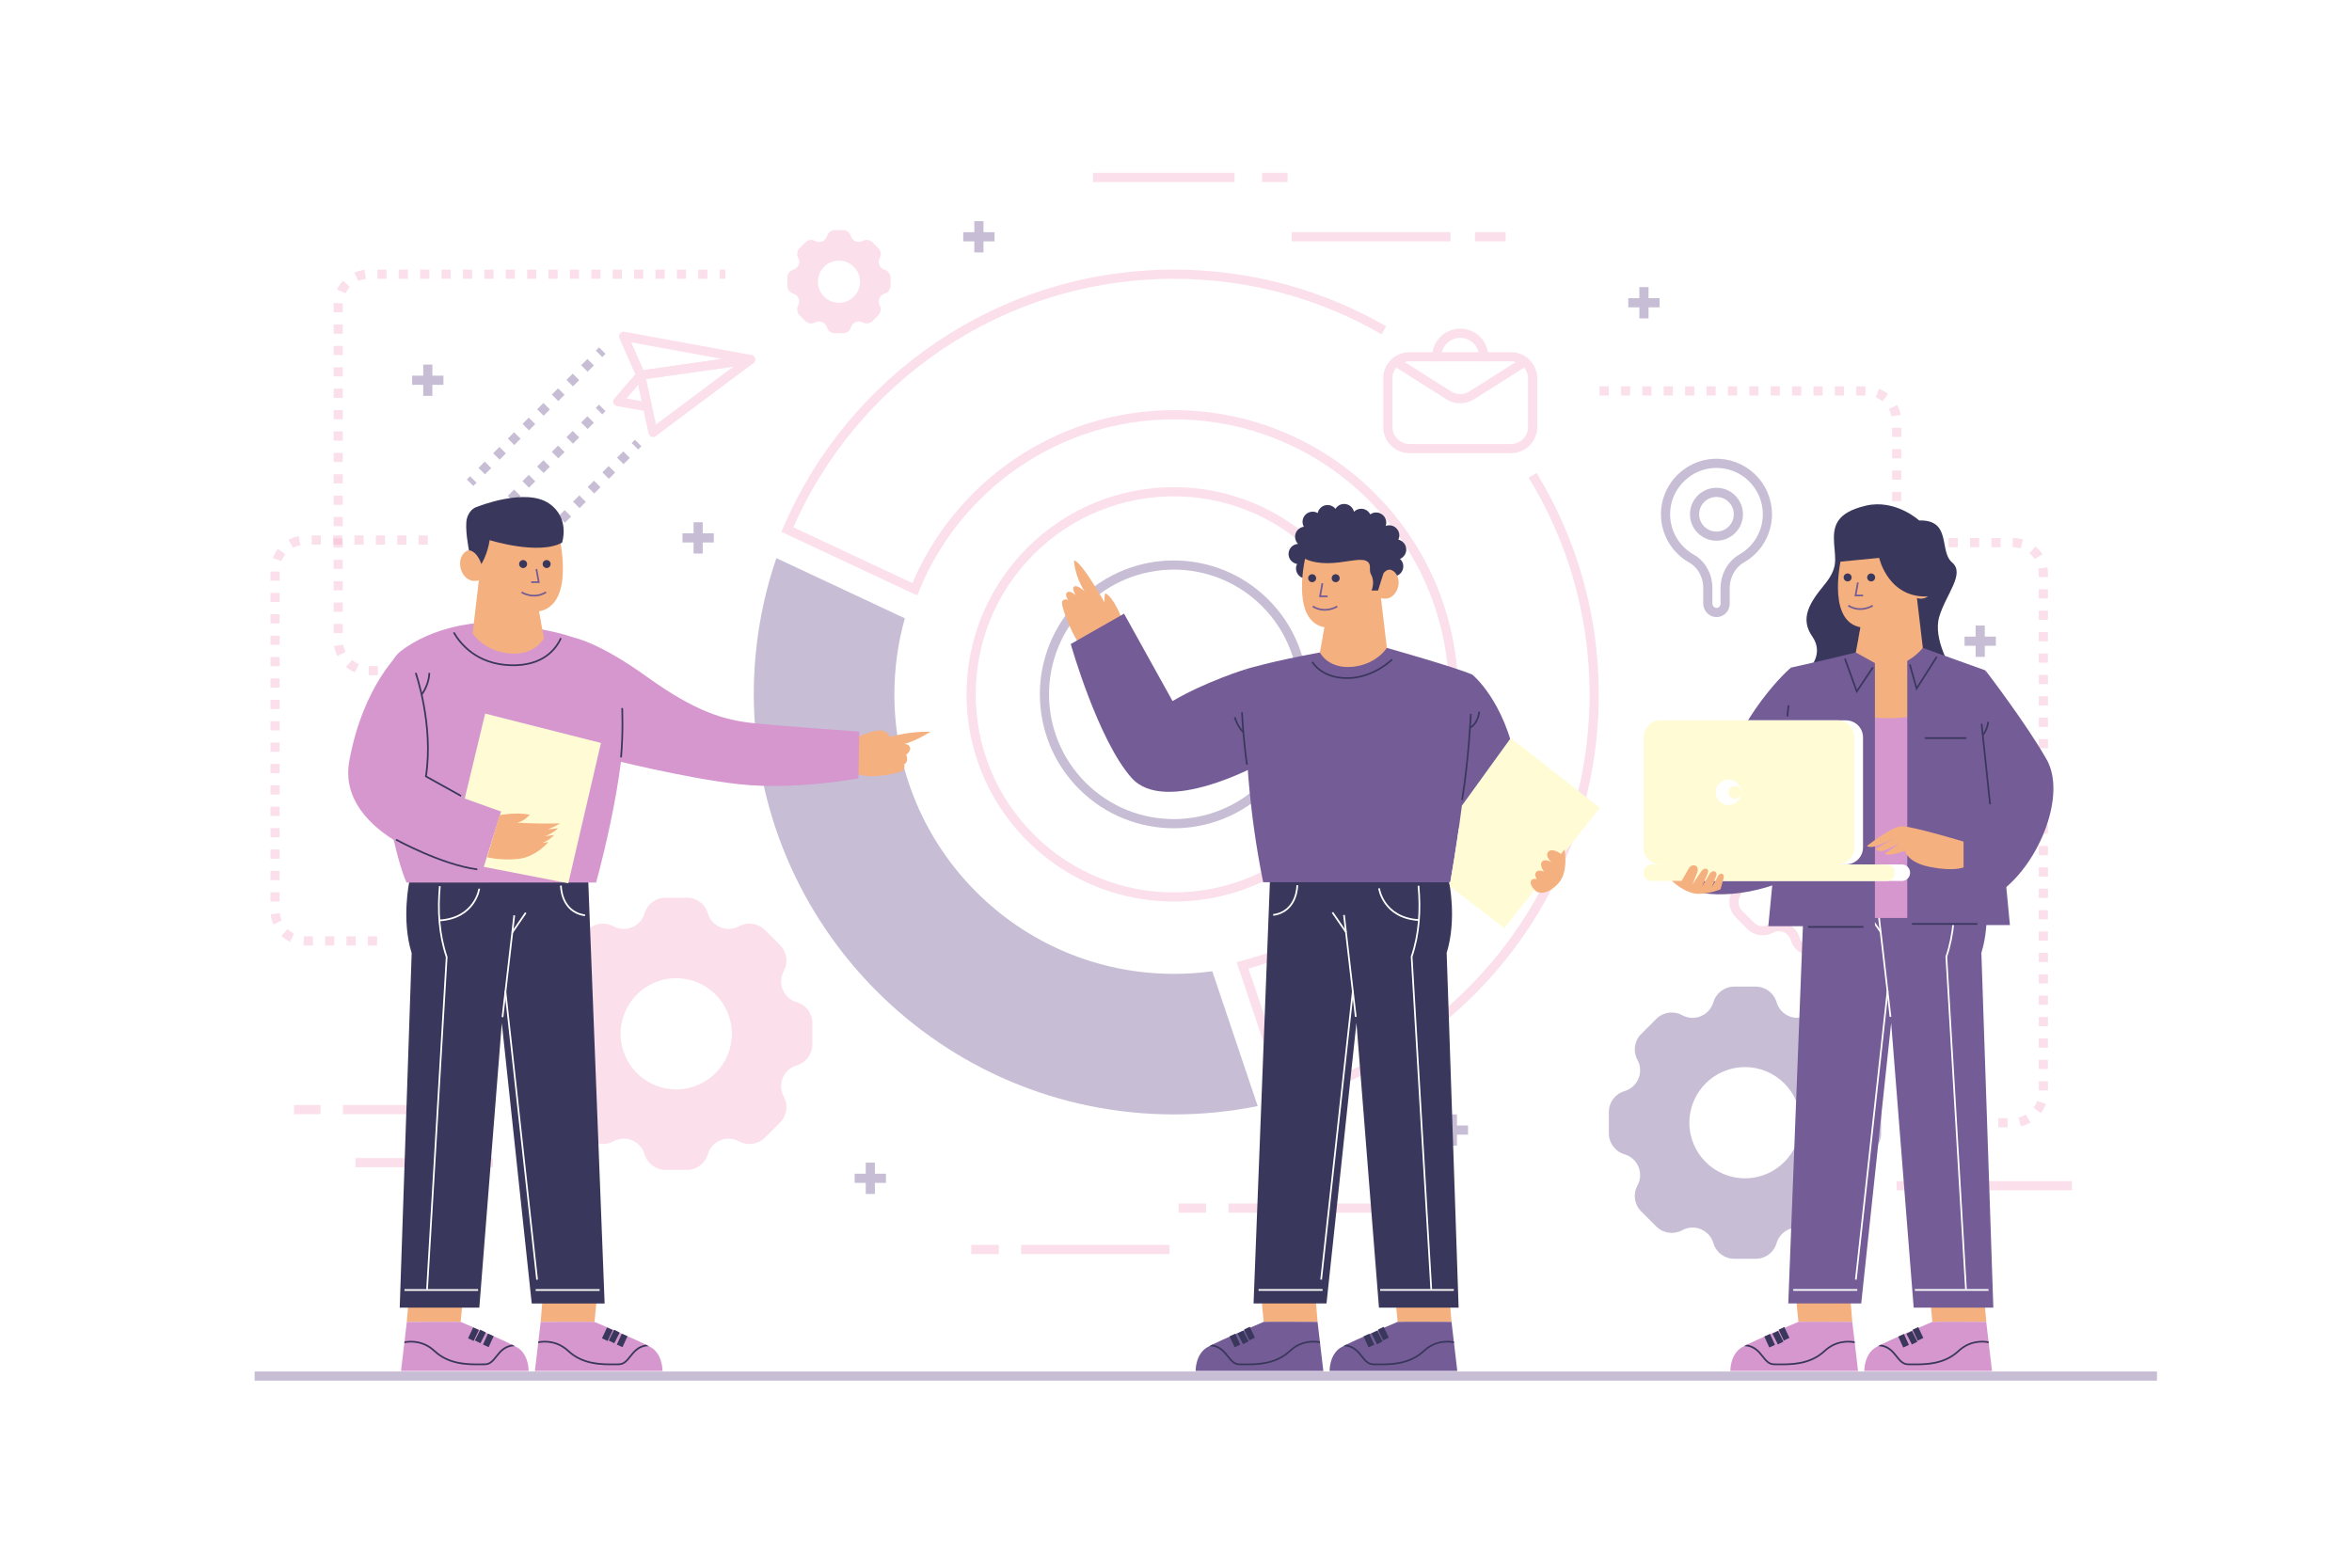 <?xml version="1.0" encoding="UTF-8"?> <!-- Generator: Adobe Illustrator 27.5.0, SVG Export Plug-In . SVG Version: 6.00 Build 0) --> <svg xmlns="http://www.w3.org/2000/svg" xmlns:xlink="http://www.w3.org/1999/xlink" x="0px" y="0px" viewBox="0 0 750 500" style="enable-background:new 0 0 750 500;" xml:space="preserve"> <g id="BACKGROUND"> <rect style="fill:#FFFFFF;" width="750" height="500"></rect> </g> <g id="OBJECTS"> <g> <g> <path style="opacity:0.4;fill:#F5B0CB;" d="M254.061,319.646L254.061,319.646c-4.249-1.239-6.259-6.092-4.131-9.972l0,0 c1.479-2.697,1.001-6.047-1.175-8.222l-2.426-2.426l-2.426-2.426c-2.175-2.175-5.525-2.654-8.222-1.175h0 c-3.88,2.128-8.733,0.118-9.972-4.131l0,0c-0.861-2.953-3.568-4.983-6.644-4.983h-3.43h-3.43c-3.076,0-5.783,2.03-6.644,4.983v0 c-1.239,4.248-6.092,6.259-9.972,4.131h0c-2.697-1.479-6.047-1.001-8.222,1.175l-2.426,2.426l-2.426,2.426 c-2.175,2.175-2.654,5.525-1.174,8.222v0c2.128,3.88,0.118,8.733-4.131,9.972h0c-2.953,0.861-4.983,3.568-4.983,6.645v3.43v3.43 c0,3.076,2.03,5.783,4.983,6.644l0,0c4.248,1.239,6.259,6.092,4.131,9.972c-1.479,2.697-1.001,6.047,1.174,8.222l2.426,2.426 l2.426,2.426c2.175,2.175,5.525,2.654,8.222,1.175l0,0c3.88-2.128,8.733-0.118,9.972,4.131v0 c0.861,2.953,3.568,4.983,6.644,4.983h3.43h3.43c3.076,0,5.783-2.03,6.644-4.983l0,0c1.239-4.248,6.092-6.259,9.972-4.131l0,0 c2.697,1.479,6.047,1,8.222-1.175l2.426-2.426l2.426-2.426c2.175-2.175,2.654-5.525,1.174-8.222 c-2.128-3.88-0.118-8.733,4.131-9.972l0,0c2.953-0.861,4.983-3.568,4.983-6.644v-3.43v-3.43 C259.044,323.214,257.014,320.507,254.061,319.646z M215.635,347.453c-9.794,0-17.733-7.939-17.733-17.733 c0-9.794,7.939-17.733,17.733-17.733c9.794,0,17.733,7.939,17.733,17.733C233.368,339.514,225.429,347.453,215.635,347.453z"></path> <g style="opacity:0.4;"> <path style="fill:none;stroke:#F5B0CB;stroke-width:2.923;stroke-linecap:round;stroke-linejoin:round;stroke-miterlimit:10;" d=" M606.957,253.906L606.957,253.906c1.151-2.099,0.779-4.706-0.914-6.399l-1.888-1.888l-1.888-1.888 c-1.693-1.693-4.3-2.065-6.399-0.914l0,0c-3.02,1.656-6.797,0.092-7.762-3.215v0c-0.67-2.298-2.777-3.879-5.172-3.879h-2.67 h-2.67c-2.394,0-4.501,1.58-5.172,3.879v0c-0.964,3.307-4.742,4.871-7.762,3.215l0,0c-2.099-1.151-4.706-0.779-6.399,0.914 l-1.888,1.888l-1.888,1.888c-1.693,1.693-2.065,4.3-0.914,6.399h0c1.656,3.02,0.092,6.797-3.215,7.762l0,0 c-2.298,0.67-3.879,2.777-3.879,5.171v2.67v2.67c0,2.394,1.58,4.501,3.879,5.172h0c3.307,0.964,4.871,4.742,3.215,7.762h0 c-1.151,2.099-0.779,4.706,0.914,6.399l1.888,1.888l1.888,1.888c1.693,1.693,4.3,2.065,6.399,0.914h0 c3.02-1.656,6.797-0.092,7.762,3.215v0c0.67,2.298,2.777,3.879,5.172,3.879h2.67h2.67c2.394,0,4.501-1.58,5.172-3.879v0 c0.964-3.307,4.742-4.871,7.762-3.215h0c2.099,1.151,4.706,0.779,6.399-0.914l1.888-1.888l1.888-1.888 c1.693-1.693,2.065-4.3,0.914-6.399l0,0c-1.656-3.02-0.092-6.797,3.215-7.762h0c2.298-0.67,3.879-2.777,3.879-5.172v-2.67v-2.67 c0-2.394-1.58-4.501-3.879-5.171l0,0C606.866,260.704,605.301,256.927,606.957,253.906z"></path> <circle style="fill:none;stroke:#F5B0CB;stroke-width:2.923;stroke-linecap:round;stroke-linejoin:round;stroke-miterlimit:10;" cx="580.265" cy="269.51" r="13.802"></circle> </g> <path style="opacity:0.4;fill:#745C97;" d="M594.864,348.001L594.864,348.001c-4.248-1.239-6.259-6.092-4.131-9.972v0 c1.479-2.697,1.001-6.047-1.175-8.222l-2.426-2.426l-2.426-2.426c-2.175-2.175-5.525-2.654-8.222-1.175h0 c-3.88,2.128-8.733,0.118-9.972-4.131v0c-0.861-2.953-3.568-4.983-6.644-4.983h-3.43h-3.43c-3.076,0-5.783,2.03-6.644,4.983v0 c-1.239,4.248-6.092,6.259-9.972,4.131h0c-2.697-1.479-6.047-1.001-8.222,1.175l-2.426,2.426l-2.426,2.426 c-2.175,2.175-2.654,5.525-1.175,8.222v0c2.128,3.88,0.118,8.733-4.131,9.972h0c-2.953,0.861-4.983,3.568-4.983,6.645v3.43v3.43 c0,3.076,2.03,5.783,4.983,6.645h0c4.248,1.239,6.259,6.092,4.131,9.972c-1.479,2.697-1.001,6.047,1.175,8.222l2.426,2.426 l2.426,2.426c2.175,2.175,5.525,2.654,8.222,1.175h0c3.88-2.128,8.733-0.118,9.972,4.131v0c0.861,2.953,3.568,4.983,6.644,4.983 h3.43h3.43c3.076,0,5.783-2.03,6.644-4.983v0c1.239-4.248,6.092-6.259,9.972-4.131h0c2.697,1.479,6.047,1.001,8.222-1.175 l2.426-2.426l2.426-2.426c2.175-2.175,2.654-5.525,1.175-8.222c-2.128-3.88-0.118-8.733,4.131-9.972h0 c2.953-0.861,4.983-3.568,4.983-6.645v-3.43v-3.43C599.847,351.569,597.817,348.862,594.864,348.001z M556.438,375.809 c-9.794,0-17.733-7.939-17.733-17.733c0-9.794,7.939-17.733,17.733-17.733c9.794,0,17.733,7.939,17.733,17.733 C574.171,367.87,566.231,375.809,556.438,375.809z"></path> <path style="opacity:0.4;fill:#745C97;" d="M386.568,309.77c-3.992,0.547-8.067,0.836-12.21,0.836 c-49.243,0-89.162-39.919-89.162-89.162c0-8.402,1.164-16.532,3.336-24.239l-40.961-19.189c-4.664,13.62-7.2,28.227-7.2,43.428 c0,73.999,59.988,133.987,133.987,133.987c9.141,0,18.067-0.919,26.693-2.663L386.568,309.77z"></path> <path style="opacity:0.4;fill:none;stroke:#F5B0CB;stroke-width:2.923;stroke-miterlimit:10;" d="M441.281,105.342 c-19.692-11.375-42.547-17.884-66.923-17.884c-55.346,0-102.851,33.56-123.285,81.438l40.641,19.039 c13.246-32.635,45.254-55.653,82.644-55.653c49.243,0,89.162,39.919,89.162,89.162c0,41.699-28.627,76.709-67.3,86.458 l14.341,42.575c56.41-15.795,97.783-67.58,97.783-129.033c0-25.593-7.176-49.51-19.625-69.849"></path> <line style="fill:none;stroke:#FFFFFF;stroke-width:3.898;stroke-miterlimit:10;" x1="191.568" y1="392.825" x2="209.88" y2="392.825"></line> <path style="fill:none;stroke:#FFFFFF;stroke-width:2.923;stroke-miterlimit:10;" d="M198.796,276.988 c0,0-0.081,7.552,6.902,8.526"></path> <ellipse transform="matrix(0.707 -0.707 0.707 0.707 -46.938 329.571)" style="opacity:0.4;fill:none;stroke:#F5B0CB;stroke-width:2.923;stroke-miterlimit:10;" cx="374.359" cy="221.444" rx="64.638" ry="64.638"></ellipse> <ellipse transform="matrix(0.707 -0.707 0.707 0.707 -46.938 329.571)" style="opacity:0.4;fill:none;stroke:#745C97;stroke-width:2.923;stroke-miterlimit:10;" cx="374.359" cy="221.444" rx="41.252" ry="41.252"></ellipse> <g style="opacity:0.4;"> <polygon style="fill:none;stroke:#F5B0CB;stroke-width:2.923;stroke-linecap:round;stroke-linejoin:round;stroke-miterlimit:10;" points=" 204.299,119.651 239.321,114.668 208.233,137.927 "></polygon> <polygon style="fill:none;stroke:#F5B0CB;stroke-width:2.923;stroke-linecap:round;stroke-linejoin:round;stroke-miterlimit:10;" points=" 239.321,114.668 198.843,107.245 204.299,119.651 "></polygon> <polyline style="fill:none;stroke:#F5B0CB;stroke-width:2.923;stroke-linecap:round;stroke-linejoin:round;stroke-miterlimit:10;" points=" 204.298,119.654 196.997,128.071 206.153,129.708 "></polyline> </g> <g style="opacity:0.4;"> <g> <line style="fill:none;stroke:#745C97;stroke-width:2.923;stroke-miterlimit:10;" x1="192.05" y1="111.819" x2="191.017" y2="112.852"></line> <line style="fill:none;stroke:#745C97;stroke-width:2.923;stroke-miterlimit:10;stroke-dasharray:2.834,3.779;" x1="188.345" y1="115.524" x2="152.275" y2="151.594"></line> <line style="fill:none;stroke:#745C97;stroke-width:2.923;stroke-miterlimit:10;" x1="150.939" y1="152.93" x2="149.905" y2="153.964"></line> </g> </g> <g style="opacity:0.4;"> <g> <line style="fill:none;stroke:#745C97;stroke-width:2.923;stroke-miterlimit:10;" x1="203.5" y1="141.296" x2="202.466" y2="142.329"></line> <line style="fill:none;stroke:#745C97;stroke-width:2.923;stroke-miterlimit:10;stroke-dasharray:2.834,3.779;" x1="199.795" y1="145.001" x2="163.725" y2="181.071"></line> <line style="fill:none;stroke:#745C97;stroke-width:2.923;stroke-miterlimit:10;" x1="162.389" y1="182.407" x2="161.355" y2="183.441"></line> </g> </g> <g style="opacity:0.4;"> <g> <line style="fill:none;stroke:#745C97;stroke-width:2.923;stroke-miterlimit:10;" x1="192.05" y1="130.09" x2="191.017" y2="131.123"></line> <line style="fill:none;stroke:#745C97;stroke-width:2.923;stroke-miterlimit:10;stroke-dasharray:2.834,3.779;" x1="188.345" y1="133.795" x2="152.275" y2="169.865"></line> <line style="fill:none;stroke:#745C97;stroke-width:2.923;stroke-miterlimit:10;" x1="150.939" y1="171.201" x2="149.905" y2="172.235"></line> </g> </g> <g> <circle style="opacity:0.4;fill:none;stroke:#745C97;stroke-width:2.923;stroke-miterlimit:10;" cx="547.343" cy="164.016" r="6.984"></circle> <path style="opacity:0.4;fill:none;stroke:#745C97;stroke-width:2.923;stroke-miterlimit:10;" d="M563.584,164.016 c0-9.268-7.763-16.723-17.142-16.217c-7.939,0.429-14.536,6.753-15.268,14.67c-0.619,6.697,2.833,12.64,8.163,15.662 c3.31,1.877,5.245,5.498,5.245,9.303v5.008c0,1.495,1.12,2.835,2.612,2.913c1.592,0.083,2.909-1.183,2.909-2.757v-4.981 c0-3.89,1.963-7.597,5.334-9.537C560.305,175.281,563.584,170.036,563.584,164.016z"></path> </g> <g style="opacity:0.4;"> <path style="fill:none;stroke:#F5B0CB;stroke-width:2.923;stroke-linecap:round;stroke-linejoin:round;stroke-miterlimit:10;" d=" M481.829,143.072h-32.387c-3.806,0-6.891-3.085-6.891-6.891v-15.504c0-3.806,3.085-6.891,6.891-6.891h32.387 c3.806,0,6.891,3.085,6.891,6.891v15.504C488.72,139.987,485.635,143.072,481.829,143.072z"></path> <path style="fill:none;stroke:#F5B0CB;stroke-width:2.923;stroke-linecap:round;stroke-linejoin:round;stroke-miterlimit:10;" d=" M445.047,115.372l16.896,10.715c2.253,1.433,5.134,1.433,7.387,0l16.896-10.715"></path> <path style="fill:none;stroke:#F5B0CB;stroke-width:2.923;stroke-linecap:round;stroke-linejoin:round;stroke-miterlimit:10;" d=" M458.139,113.787c0-4.141,3.356-7.497,7.497-7.497s7.497,3.356,7.497,7.497"></path> </g> <path style="opacity:0.4;fill:#F5B0CB;" d="M282.077,86.027L282.077,86.027c-1.61-0.469-2.371-2.308-1.565-3.778v0 c0.56-1.022,0.379-2.291-0.445-3.115l-0.919-0.919l-0.919-0.919c-0.824-0.824-2.093-1.005-3.115-0.445l0,0 c-1.47,0.806-3.309,0.045-3.778-1.565c-0.326-1.119-1.352-1.888-2.517-1.888h-1.3h-1.3c-1.165,0-2.191,0.769-2.517,1.888h0 c-0.469,1.61-2.308,2.371-3.778,1.565h0c-1.022-0.56-2.291-0.379-3.115,0.445l-0.919,0.919l-0.919,0.919 c-0.824,0.824-1.005,2.093-0.445,3.115l0,0c0.806,1.47,0.045,3.309-1.565,3.778h0c-1.119,0.326-1.888,1.352-1.888,2.517v1.3v1.3 c0,1.165,0.769,2.191,1.888,2.517h0c1.609,0.47,2.371,2.308,1.565,3.778c-0.56,1.022-0.379,2.291,0.445,3.115l0.919,0.919 l0.919,0.919c0.824,0.824,2.093,1.005,3.115,0.445h0c1.47-0.806,3.309-0.045,3.778,1.565l0,0 c0.326,1.119,1.352,1.888,2.517,1.888h1.3h1.3c1.165,0,2.191-0.769,2.517-1.888v0c0.469-1.61,2.308-2.371,3.778-1.565l0,0 c1.022,0.56,2.291,0.379,3.115-0.445l0.919-0.919l0.919-0.919c0.824-0.824,1.005-2.093,0.445-3.115 c-0.806-1.47-0.045-3.309,1.565-3.778h0c1.119-0.326,1.888-1.352,1.888-2.517v-1.3v-1.3 C283.965,87.379,283.196,86.354,282.077,86.027z M267.52,96.562c-3.71,0-6.718-3.008-6.718-6.718c0-3.71,3.008-6.718,6.718-6.718 s6.718,3.008,6.718,6.718C274.238,93.554,271.23,96.562,267.52,96.562z"></path> <path style="opacity:0.4;fill:none;stroke:#F5B0CB;stroke-width:2.923;stroke-miterlimit:10;stroke-dasharray:2.923,3.898;" d=" M136.415,172.235H97.448c-5.382,0-9.744,4.363-9.744,9.744v108.367c0,5.382,4.363,9.745,9.744,9.745h25.336"></path> <path style="opacity:0.4;fill:none;stroke:#F5B0CB;stroke-width:2.923;stroke-miterlimit:10;stroke-dasharray:2.923,3.898;" d=" M168.257,213.902h-50.671c-5.382,0-9.744-4.363-9.744-9.744V97.202c0-5.382,4.363-9.744,9.744-9.744h113.672"></path> <path style="opacity:0.4;fill:none;stroke:#F5B0CB;stroke-width:2.923;stroke-miterlimit:10;stroke-dasharray:2.923,3.898;" d=" M510.065,124.681h85.001c5.382,0,9.744,4.363,9.744,9.744v87.019"></path> <path style="opacity:0.4;fill:none;stroke:#F5B0CB;stroke-width:2.923;stroke-miterlimit:10;stroke-dasharray:2.923,3.898;" d=" M587.27,173.063h54.569c5.382,0,9.744,4.363,9.744,9.744v165.524c0,5.382-4.363,9.745-9.744,9.745h-27.788"></path> <g style="opacity:0.4;"> <line style="fill:none;stroke:#745C97;stroke-width:2.923;stroke-miterlimit:10;" x1="307.157" y1="75.521" x2="317.145" y2="75.521"></line> <line style="fill:none;stroke:#745C97;stroke-width:2.923;stroke-miterlimit:10;" x1="312.151" y1="70.527" x2="312.151" y2="80.515"></line> </g> <g style="opacity:0.4;"> <line style="fill:none;stroke:#745C97;stroke-width:2.923;stroke-miterlimit:10;" x1="217.63" y1="171.559" x2="227.618" y2="171.559"></line> <line style="fill:none;stroke:#745C97;stroke-width:2.923;stroke-miterlimit:10;" x1="222.623" y1="166.565" x2="222.623" y2="176.553"></line> </g> <g style="opacity:0.4;"> <line style="fill:none;stroke:#745C97;stroke-width:2.923;stroke-miterlimit:10;" x1="131.421" y1="121.267" x2="141.409" y2="121.267"></line> <line style="fill:none;stroke:#745C97;stroke-width:2.923;stroke-miterlimit:10;" x1="136.415" y1="116.273" x2="136.415" y2="126.261"></line> </g> <g style="opacity:0.4;"> <line style="fill:none;stroke:#745C97;stroke-width:2.923;stroke-miterlimit:10;" x1="519.223" y1="96.562" x2="529.211" y2="96.562"></line> <line style="fill:none;stroke:#745C97;stroke-width:2.923;stroke-miterlimit:10;" x1="524.217" y1="91.568" x2="524.217" y2="101.556"></line> </g> <g style="opacity:0.4;"> <line style="fill:none;stroke:#745C97;stroke-width:2.923;stroke-miterlimit:10;" x1="272.529" y1="375.809" x2="282.517" y2="375.809"></line> <line style="fill:none;stroke:#745C97;stroke-width:2.923;stroke-miterlimit:10;" x1="277.523" y1="370.815" x2="277.523" y2="380.803"></line> </g> <g style="opacity:0.4;"> <line style="fill:none;stroke:#745C97;stroke-width:2.923;stroke-miterlimit:10;" x1="626.451" y1="204.5" x2="636.439" y2="204.5"></line> <line style="fill:none;stroke:#745C97;stroke-width:2.923;stroke-miterlimit:10;" x1="631.445" y1="199.506" x2="631.445" y2="209.494"></line> </g> <g style="opacity:0.4;"> <line style="fill:none;stroke:#745C97;stroke-width:2.923;stroke-miterlimit:10;" x1="458.139" y1="360.425" x2="468.127" y2="360.425"></line> <line style="fill:none;stroke:#745C97;stroke-width:2.923;stroke-miterlimit:10;" x1="463.133" y1="355.431" x2="463.133" y2="365.419"></line> </g> <g style="opacity:0.4;"> <line style="fill:none;stroke:#745C97;stroke-width:2.923;stroke-miterlimit:10;" x1="614.051" y1="323.101" x2="624.039" y2="323.101"></line> <line style="fill:none;stroke:#745C97;stroke-width:2.923;stroke-miterlimit:10;" x1="619.045" y1="318.107" x2="619.045" y2="328.095"></line> </g> <g style="opacity:0.4;"> <line style="fill:none;stroke:#745C97;stroke-width:2.923;stroke-miterlimit:10;" x1="117.139" y1="256.371" x2="127.128" y2="256.371"></line> <line style="fill:none;stroke:#745C97;stroke-width:2.923;stroke-miterlimit:10;" x1="122.134" y1="251.377" x2="122.134" y2="261.365"></line> </g> <g style="opacity:0.4;"> <line style="fill:none;stroke:#F5B0CB;stroke-width:2.923;stroke-miterlimit:10;" x1="134.362" y1="353.904" x2="109.351" y2="353.904"></line> <line style="fill:none;stroke:#F5B0CB;stroke-width:2.923;stroke-miterlimit:10;" x1="157.214" y1="370.815" x2="113.363" y2="370.815"></line> <line style="fill:none;stroke:#F5B0CB;stroke-width:2.923;stroke-miterlimit:10;" x1="102.205" y1="353.904" x2="93.76" y2="353.904"></line> <line style="fill:none;stroke:#F5B0CB;stroke-width:2.923;stroke-miterlimit:10;" x1="348.53" y1="56.6" x2="393.68" y2="56.6"></line> <line style="fill:none;stroke:#F5B0CB;stroke-width:2.923;stroke-miterlimit:10;" x1="402.45" y1="56.6" x2="410.57" y2="56.6"></line> <line style="fill:none;stroke:#F5B0CB;stroke-width:2.923;stroke-miterlimit:10;" x1="411.869" y1="75.521" x2="462.541" y2="75.521"></line> <line style="fill:none;stroke:#F5B0CB;stroke-width:2.923;stroke-miterlimit:10;" x1="470.336" y1="75.521" x2="480.132" y2="75.521"></line> <line style="fill:none;stroke:#F5B0CB;stroke-width:2.923;stroke-miterlimit:10;" x1="438.997" y1="385.314" x2="391.731" y2="385.314"></line> <line style="fill:none;stroke:#F5B0CB;stroke-width:2.923;stroke-miterlimit:10;" x1="384.585" y1="385.314" x2="375.815" y2="385.314"></line> <line style="fill:none;stroke:#F5B0CB;stroke-width:2.923;stroke-miterlimit:10;" x1="372.902" y1="398.506" x2="325.636" y2="398.506"></line> <line style="fill:none;stroke:#F5B0CB;stroke-width:2.923;stroke-miterlimit:10;" x1="318.49" y1="398.506" x2="309.72" y2="398.506"></line> <line style="fill:none;stroke:#F5B0CB;stroke-width:2.923;stroke-miterlimit:10;" x1="604.81" y1="378.168" x2="614.051" y2="378.168"></line> <line style="fill:none;stroke:#F5B0CB;stroke-width:2.923;stroke-miterlimit:10;" x1="619.427" y1="378.168" x2="660.678" y2="378.168"></line> </g> </g> <g> <polygon style="fill:#F5B07F;" points="173.026,413.95 172.408,421.607 189.574,421.607 190.315,413.95 "></polygon> <path style="fill:#D597CE;" d="M189.574,421.607c0,0,13.96,5.855,17.88,8.046c3.92,2.19,3.804,7.612,3.804,7.612h-40.694 l1.844-15.658C172.408,421.607,189.653,421.528,189.574,421.607z"></path> <path style="fill:#39375B;" d="M171.609,428.39c1.874-0.375,5.873-0.629,9.486,2.742c4.721,4.406,10.977,4.336,15.108,4.287 c0.384-0.004,0.746-0.009,1.084-0.009c1.817,0,2.832-1.281,3.908-2.638c1.247-1.572,2.683-3.316,5.662-3.442 c-0.277-0.145-0.583-0.301-0.916-0.466c-2.642,0.406-3.975,2.062-5.171,3.57c-1.035,1.306-1.928,2.432-3.483,2.432 c-0.34,0-0.704,0.004-1.089,0.008c-4.052,0.051-10.17,0.118-14.732-4.14c-3.679-3.433-7.74-3.281-9.79-2.906L171.609,428.39z"></path> <g> <rect x="191.86" y="424.322" transform="matrix(0.427 -0.904 0.904 0.427 -273.561 419.105)" style="fill:#39375B;" width="3.837" height="1.99"></rect> <rect x="194.156" y="425.31" transform="matrix(0.449 -0.893 0.893 0.449 -272.875 409.953)" style="fill:#39375B;" width="3.837" height="1.989"></rect> <rect x="196.628" y="426.421" transform="matrix(0.416 -0.909 0.909 0.416 -272.725 430.188)" style="fill:#39375B;" width="3.837" height="1.99"></rect> </g> <polygon style="fill:#F5B07F;" points="130.342,413.95 129.725,421.607 146.891,421.607 147.632,413.95 "></polygon> <path style="fill:#39375B;" d="M130.497,281.324c0,0-2.544,12.059,0.775,22.679l-3.808,113.065h25.381l7.172-90.77l9.542,89.442 h23.243l-5.22-134.638L130.497,281.324z"></path> <path style="fill:#D597CE;" d="M190.08,281.481c1.452-5.259,13.205-48.988,7.527-66.675 c-5.148-16.038-45.574-16.044-45.574-16.044s-13.956,0.835-24.415,9.068c-10.769,8.477-5.282,56.238,2,73.651H190.08z"></path> <path style="fill:#F5B07F;" d="M152.843,183.897l-2.143,18.1c0,0,3.572,5.716,11.789,6.43c8.217,0.714,10.955-4.882,10.955-4.882 l-2.382-12.861L152.843,183.897z"></path> <path style="fill:#F5B07F;" d="M178.207,170.56c0,0,5.359,21.435-5.716,24.292c-11.074,2.858-17.743-3.453-19.172-8.217 c-1.429-4.763-1.786-16.076-1.786-16.076H178.207z"></path> <path style="fill:#F5B07F;" d="M153.041,178.697c0,0-2.143-5.478-5.16-2.223c-3.017,3.255,0.079,10.797,5.557,8.336 L153.041,178.697z"></path> <path style="fill:#39375B;" d="M156.137,172.267c0,0,15.639,4.922,23.102,0.794c0,0,2.627-7.794-4.128-12.464 c-7.522-5.2-22.923,1.032-22.923,1.032s-2.382,0.496-3.275,3.652c-0.832,2.94,0.635,10.241,0.635,10.241s2.342-0.079,3.95,4.386 C153.498,179.908,155.502,176.713,156.137,172.267z"></path> <path style="opacity:0.5;fill:#F5B07F;" d="M153.319,186.636c-0.167-0.555-0.318-1.202-0.457-1.907 c-0.023,0.72-0.021,1.386,0.017,1.966c0.325,4.962,5.409,12.608,16.842,12.306c1.016-0.027,1.937-0.229,2.775-0.569l-0.635-3.43 C161.166,197.463,154.721,191.308,153.319,186.636z"></path> <path style="fill:#D597CE;" d="M128.142,207.54c0,0-12.207,10.463-16.741,35.052c-4.534,24.589,35.089,34.237,35.089,34.237 L128.142,207.54z"></path> <path style="opacity:0.2;fill:#D597CE;" d="M155.664,281.481l-1.759-3.747c-13.926-2.17-28.212-9.779-28.215-9.767 c1.252,5.812,2.38,9.797,3.937,13.514H155.664z"></path> <polygon style="fill:#FFFCD5;" points="148.197,254.683 154.707,227.594 191.634,236.958 181.216,281.713 154.267,276.468 159.783,258.833 "></polygon> <path style="fill:#F5B07F;" d="M159.331,259.988c0,0,5.021-1.036,9.565-0.159c0,0-1.514,2.072-3.985,2.551 c0,0,6.765,0.478,13.683,0.213c0,0-4.636,3.123-8.661,2.391c-2.923-0.531,6.031-0.319,7.997-0.85c0,0-2.737,3.241-8.635,3.294 c-5.898,0.053,5.367-0.691,7.386-1.116c0,0-2.205,3.002-8.289,3.666c-5.619,0.613,4.729-1.169,6.483-1.435 c0,0-3.985,4.889-9.777,5.42s-9.744-0.57-9.744-0.57L159.331,259.988z"></path> <path style="fill:#D597CE;" d="M146.891,421.607c0,0,13.96,5.855,17.879,8.046c3.92,2.19,3.804,7.612,3.804,7.612H127.88 l1.845-15.658C129.725,421.607,146.969,421.528,146.891,421.607z"></path> <path style="fill:#39375B;" d="M128.925,428.39c1.874-0.375,5.873-0.629,9.486,2.742c4.721,4.406,10.977,4.336,15.108,4.287 c0.384-0.004,0.745-0.009,1.084-0.009c1.817,0,2.832-1.281,3.908-2.638c1.247-1.572,2.683-3.316,5.662-3.442 c-0.277-0.145-0.583-0.301-0.916-0.466c-2.642,0.406-3.975,2.062-5.171,3.57c-1.035,1.306-1.928,2.432-3.483,2.432 c-0.34,0-0.704,0.004-1.09,0.008c-4.052,0.051-10.17,0.118-14.732-4.14c-3.679-3.433-7.74-3.281-9.79-2.906L128.925,428.39z"></path> <path style="fill:#F5B07F;" d="M273.139,235.186c0,0,4.25-1.944,6.963-2.216c2.713-0.271,3.708,2.08,3.708,2.08 s5.923-1.854,12.887-1.673c0,0-5.652,3.753-10.535,4.386c0,0,2.803-1.176,3.798,0.181c0.995,1.356-0.995,2.803-0.995,2.803 s0.995,2.17-0.633,2.984c0,0,0.452,1.763-0.859,2.306c-1.311,0.543-9.586,2.623-14.198,0.769L273.139,235.186z"></path> <g> <rect x="149.176" y="424.322" transform="matrix(0.427 -0.904 0.904 0.427 -298.033 380.501)" style="fill:#39375B;" width="3.837" height="1.989"></rect> <rect x="151.473" y="425.31" transform="matrix(0.449 -0.893 0.893 0.449 -296.382 371.82)" style="fill:#39375B;" width="3.837" height="1.99"></rect> <rect x="153.945" y="426.421" transform="matrix(0.416 -0.909 0.909 0.416 -297.654 391.372)" style="fill:#39375B;" width="3.837" height="1.99"></rect> </g> <path style="fill:#D597CE;" d="M183.386,203.489c0,0,7.596,1.357,23.06,12.48c15.464,11.123,24.591,13.697,33.641,14.65 c10.309,1.085,33.912,2.713,33.912,2.713l-0.271,14.921c0,0-20.076,3.798-37.71,1.899c-17.634-1.899-43.136-8.41-43.136-8.41 L183.386,203.489z"></path> <path style="fill:none;stroke:#39375B;stroke-width:0.543;stroke-miterlimit:10;" d="M132.563,214.612 c0,0,5.788,16.549,3.256,33.008l11.214,6.24"></path> <path style="fill:none;stroke:#39375B;stroke-width:0.543;stroke-miterlimit:10;" d="M136.904,214.612c0,0,0,3.527-2.351,6.782"></path> <path style="fill:none;stroke:#39375B;stroke-width:0.543;stroke-miterlimit:10;" d="M144.689,201.711 c2.026,3.524,7.278,10.162,18.214,10.46c10.335,0.282,14.423-5.228,15.959-8.642"></path> <path style="fill:none;stroke:#39375B;stroke-width:0.543;stroke-miterlimit:10;" d="M198.398,225.826 c0,0,0.362,7.596-0.362,15.735"></path> <path style="fill:none;stroke:#39375B;stroke-width:0.543;stroke-miterlimit:10;" d="M126.278,267.786 c0,0,14.514,8.003,25.909,9.495"></path> <path style="fill:none;stroke:#FFFFFF;stroke-width:0.543;stroke-miterlimit:10;" d="M140.25,282.617 c-0.717,7.786-0.26,15.37,2.182,22.609l-6.252,105.985"></path> <line style="fill:none;stroke:#FFFFFF;stroke-width:0.543;stroke-miterlimit:10;" x1="128.991" y1="411.437" x2="152.458" y2="411.437"></line> <line style="fill:none;stroke:#FFFFFF;stroke-width:0.543;stroke-miterlimit:10;" x1="170.816" y1="411.437" x2="191.208" y2="411.437"></line> <line style="fill:none;stroke:#FFFFFF;stroke-width:0.543;stroke-miterlimit:10;" x1="160.235" y1="324.396" x2="163.988" y2="291.931"></line> <line style="fill:none;stroke:#FFFFFF;stroke-width:0.543;stroke-miterlimit:10;" x1="163.31" y1="297.448" x2="167.651" y2="291.117"></line> <path style="fill:none;stroke:#FFFFFF;stroke-width:0.543;stroke-miterlimit:10;" d="M152.82,283.431 c0,0-1.266,9.405-12.66,10.128"></path> <path style="fill:none;stroke:#FFFFFF;stroke-width:0.543;stroke-miterlimit:10;" d="M178.864,282.436 c0,0-0.09,8.41,7.687,9.495"></path> <line style="fill:none;stroke:#FFFFFF;stroke-width:0.543;stroke-miterlimit:10;" x1="161.14" y1="316.077" x2="171.268" y2="408.136"></line> <g> <path style="fill:#39375B;" d="M168.083,179.896c0,0.702-0.569,1.271-1.271,1.271c-0.702,0-1.271-0.569-1.271-1.271 c0-0.702,0.569-1.271,1.271-1.271C167.514,178.625,168.083,179.194,168.083,179.896z"></path> <path style="fill:#39375B;" d="M175.583,179.896c0,0.702-0.569,1.271-1.271,1.271c-0.702,0-1.271-0.569-1.271-1.271 c0-0.702,0.569-1.271,1.271-1.271C175.014,178.625,175.583,179.194,175.583,179.896z"></path> <polyline style="fill:none;stroke:#745C97;stroke-width:0.543;stroke-miterlimit:10;" points="171.042,181.5 171.792,185.667 169.375,185.667 "></polyline> <path style="fill:none;stroke:#745C97;stroke-width:0.543;stroke-miterlimit:10;" d="M166.313,188.875c0,0,3.75,2.5,7.813,0"></path> </g> </g> <g> <polygon style="fill:#F5B07F;" points="419.521,413.932 420.139,421.595 402.961,421.595 402.219,413.932 "></polygon> <path style="fill:#745C97;" d="M402.961,421.595c0,0-13.97,5.86-17.893,8.052c-3.922,2.192-3.807,7.618-3.807,7.618h40.725 l-1.846-15.669C420.139,421.595,402.882,421.516,402.961,421.595z"></path> <path style="fill:#39375B;" d="M420.939,428.384c-1.875-0.375-5.878-0.629-9.493,2.744c-4.724,4.41-10.986,4.339-15.119,4.29 c-0.384-0.004-0.746-0.008-1.084-0.008c-1.818,0-2.834-1.282-3.911-2.64c-1.248-1.573-2.685-3.318-5.666-3.444 c0.277-0.145,0.583-0.301,0.917-0.466c2.644,0.406,3.978,2.063,5.175,3.573c1.036,1.307,1.93,2.434,3.486,2.434 c0.34,0,0.705,0.004,1.09,0.009c4.055,0.051,10.178,0.118,14.743-4.144c3.681-3.436,7.746-3.284,9.797-2.908L420.939,428.384z"></path> <g> <rect x="396.834" y="424.313" transform="matrix(-0.427 -0.904 0.904 -0.427 184.231 967.407)" style="fill:#39375B;" width="3.84" height="1.991"></rect> <rect x="394.535" y="425.301" transform="matrix(-0.449 -0.893 0.893 -0.449 193.716 972.009)" style="fill:#39375B;" width="3.84" height="1.991"></rect> <rect x="392.062" y="426.413" transform="matrix(-0.416 -0.909 0.909 -0.416 169.18 963.471)" style="fill:#39375B;" width="3.84" height="1.991"></rect> </g> <polygon style="fill:#F5B07F;" points="462.237,413.932 462.855,421.595 445.676,421.595 444.935,413.932 "></polygon> <path style="fill:#39375B;" d="M462.082,281.208c0,0,2.546,12.068-0.775,22.696l3.811,113.15h-25.4l-7.177-90.838l-9.549,89.509 h-23.26l5.223-134.739L462.082,281.208z"></path> <path style="fill:#745C97;" d="M445.676,421.595c0,0-13.97,5.86-17.893,8.052c-3.922,2.192-3.807,7.618-3.807,7.618h40.725 l-1.846-15.669C462.855,421.595,445.598,421.516,445.676,421.595z"></path> <path style="fill:#39375B;" d="M463.655,428.384c-1.875-0.375-5.878-0.629-9.493,2.744c-4.724,4.41-10.986,4.339-15.119,4.29 c-0.384-0.004-0.746-0.008-1.084-0.008c-1.818,0-2.834-1.282-3.911-2.64c-1.248-1.573-2.685-3.318-5.666-3.444 c0.277-0.145,0.583-0.301,0.917-0.466c2.644,0.406,3.978,2.063,5.175,3.573c1.036,1.307,1.93,2.434,3.486,2.434 c0.34,0,0.705,0.004,1.09,0.009c4.055,0.051,10.178,0.118,14.743-4.144c3.681-3.436,7.746-3.284,9.797-2.908L463.655,428.384z"></path> <g> <rect x="439.55" y="424.313" transform="matrix(-0.427 -0.904 0.904 -0.427 245.17 1006.039)" style="fill:#39375B;" width="3.84" height="1.991"></rect> <rect x="437.251" y="425.301" transform="matrix(-0.449 -0.893 0.893 -0.449 255.622 1010.171)" style="fill:#39375B;" width="3.84" height="1.991"></rect> <rect x="434.777" y="426.413" transform="matrix(-0.416 -0.909 0.909 -0.416 229.663 1002.316)" style="fill:#39375B;" width="3.84" height="1.991"></rect> </g> <path style="fill:none;stroke:#FFFFFF;stroke-width:0.543;stroke-miterlimit:10;" d="M452.322,282.502 c0.717,7.792,0.261,15.381-2.184,22.626l6.257,106.064"></path> <line style="fill:none;stroke:#FFFFFF;stroke-width:0.543;stroke-miterlimit:10;" x1="463.589" y1="411.418" x2="440.104" y2="411.418"></line> <line style="fill:none;stroke:#FFFFFF;stroke-width:0.543;stroke-miterlimit:10;" x1="421.733" y1="411.418" x2="401.325" y2="411.418"></line> <line style="fill:none;stroke:#FFFFFF;stroke-width:0.543;stroke-miterlimit:10;" x1="432.321" y1="324.312" x2="428.566" y2="291.823"></line> <line style="fill:none;stroke:#FFFFFF;stroke-width:0.543;stroke-miterlimit:10;" x1="429.244" y1="297.344" x2="424.9" y2="291.009"></line> <path style="fill:none;stroke:#FFFFFF;stroke-width:0.543;stroke-miterlimit:10;" d="M439.742,283.316 c0,0,1.267,9.412,12.67,10.136"></path> <path style="fill:none;stroke:#FFFFFF;stroke-width:0.543;stroke-miterlimit:10;" d="M413.679,282.321 c0,0,0.091,8.417-7.693,9.502"></path> <line style="fill:none;stroke:#FFFFFF;stroke-width:0.543;stroke-miterlimit:10;" x1="431.416" y1="315.986" x2="421.28" y2="408.115"></line> <path style="fill:#745C97;" d="M442.241,206.644c0,0,22.17,6.246,27.27,8.541c0,0,0.085,25.241-7.054,66.205h-59.661 c-4.411-21.802-6.327-44.431-5.439-67.99c0,0,7.925-2.444,23.509-5.301L442.241,206.644z"></path> <path style="fill:#39375B;" d="M448.423,175.267c0-1.539-1.077-2.821-2.516-3.148c0.192-0.413,0.307-0.87,0.307-1.356 c0-1.786-1.448-3.235-3.235-3.235c-0.396,0-0.77,0.081-1.121,0.211c0.115-0.333,0.191-0.684,0.191-1.056 c0-1.787-1.448-3.235-3.235-3.235c-0.701,0-1.346,0.229-1.875,0.608c-0.531-1.062-1.616-1.797-2.884-1.797 c-0.9,0-1.712,0.368-2.299,0.961c-0.337-1.426-1.611-2.491-3.141-2.491c-1.172,0-2.188,0.629-2.756,1.562 c-0.593-0.739-1.492-1.221-2.513-1.221c-1.556,0-2.853,1.099-3.163,2.562c-0.473-0.271-1.013-0.437-1.597-0.437 c-1.786,0-3.235,1.448-3.235,3.235c0,0.572,0.161,1.102,0.422,1.568c-1.58,0.214-2.802,1.553-2.802,3.191 c0,0.889,0.359,1.694,0.94,2.279c-1.686,0.111-3.023,1.5-3.023,3.213c0,1.612,1.182,2.938,2.725,3.183 c-0.214,0.432-0.345,0.912-0.345,1.427c0,1.787,1.448,3.235,3.235,3.235c1.016,0,1.912-0.478,2.505-1.211h23.454 c0.513,0.341,1.127,0.542,1.789,0.542c1.787,0,3.235-1.448,3.235-3.235c0-0.941-0.408-1.78-1.049-2.371 C447.604,177.761,448.423,176.61,448.423,175.267z M416.478,174.392v0.081c-0.021-0.022-0.037-0.05-0.059-0.071 C416.44,174.4,416.458,174.393,416.478,174.392z"></path> <path style="fill:#F5B07F;" d="M440.226,189.633l2.014,17.01c0,0-3.357,5.372-11.079,6.043 c-7.722,0.671-10.296-4.588-10.296-4.588l2.238-12.086L440.226,189.633z"></path> <path style="fill:#F5B07F;" d="M416.389,177.099c0,0-5.036,20.144,5.372,22.83c10.408,2.686,16.675-3.245,18.018-7.722 c1.343-4.476,1.679-15.108,1.679-15.108H416.389z"></path> <path style="fill:#F5B07F;" d="M440.04,184.747c0,0,2.014-5.148,4.849-2.089c2.835,3.059-0.075,10.147-5.222,7.834 L440.04,184.747z"></path> <path style="opacity:0.5;fill:#F5B07F;" d="M439.779,192.207c0.157-0.522,0.299-1.13,0.429-1.792 c0.022,0.677,0.019,1.302-0.016,1.847c-0.305,4.664-5.083,11.849-15.828,11.565c-0.955-0.025-1.821-0.215-2.608-0.535 l0.597-3.224C432.405,202.382,438.462,196.598,439.779,192.207z"></path> <path style="fill:#39375B;" d="M415.714,177.96c0,0,2.295,1.657,7.521,1.657c5.227,0,9.943-1.657,12.174-0.829 s1.02,2.932,1.657,4.143c0.637,1.211,1.211,2.805,0.319,5.418h2.04l1.785-5.673l2.04-4.207l-1.339-3.952l-11.091-1.785 l-8.732,0.128l-6.31,1.657L415.714,177.96z"></path> <path style="fill:#F5B07F;" d="M357.664,197.16c0,0-2.437-6.655-5.249-7.967c0,0-0.422,1.687-0.141,3.046 c0,0-7.545-13.45-9.795-13.45c0,0,0,4.358,3.327,9.795c0,0-1.828-1.875-3.093-1.593c-1.265,0.281,0.281,2.859,0.281,2.859 s-1.64-1.687-2.671-0.937c-1.031,0.75,0.328,2.577,0.328,2.577s-0.797-0.797-1.828,0.094c-1.031,0.891,2.671,9.795,5.014,13.403 L357.664,197.16z"></path> <path style="fill:#745C97;" d="M397.356,213.4c0,0-12.748,3.909-23.456,10.198l-15.468-27.876l-16.997,9.689 c0,0,8.669,30.595,19.377,42.663c10.708,12.068,40.284-4.079,40.284-4.079"></path> <path style="fill:#745C97;" d="M469.51,215.185c0,0,10.198,8.159,14.023,28.301l-19.887,22.437L469.51,215.185z"></path> <path style="fill:#FFFCD5;" d="M481.756,235.389l-15.587,21.566c-0.945,7.333-2.157,15.51-3.712,24.434h-0.338 c0.044,0.226,0.124,0.664,0.221,1.278l17.35,13.333l30.462-38.32L481.756,235.389z"></path> <path style="fill:#F5B07F;" d="M497.762,272.357c0,0-2.843-2.125-4.057-0.69c-1.199,1.417,0.994,3.257,0.994,3.257 s-2.208-1.215-3.036-0.055c-0.828,1.159,0.662,3.147,0.662,3.147s-1.546-0.828-2.429,0.055c-0.883,0.883,0.221,2.374,0.221,2.374 s-1.159-0.497-1.767,0.276c-0.607,0.773-0.11,2.042,1.215,3.312c1.325,1.27,4.471,1.049,7.563-2.539 c3.091-3.588,1.766-10.599,1.766-10.599L497.762,272.357z"></path> <path style="fill:none;stroke:#39375B;stroke-width:0.531;stroke-miterlimit:10;" d="M397.63,243.882 c0,0-1.061-6.811-1.592-16.719"></path> <path style="fill:none;stroke:#39375B;stroke-width:0.531;stroke-miterlimit:10;" d="M393.738,228.755 c0,0,0.885,3.096,2.742,4.777"></path> <path style="fill:none;stroke:#39375B;stroke-width:0.531;stroke-miterlimit:10;" d="M469.017,227.693 c0,0-0.664,14.596-2.786,27.467"></path> <path style="fill:none;stroke:#39375B;stroke-width:0.531;stroke-miterlimit:10;" d="M471.671,226.964 c0,0-0.133,3.516-2.853,5.109"></path> <path style="fill:none;stroke:#39375B;stroke-width:0.531;stroke-miterlimit:10;" d="M418.462,211.107 c0,0,2.786,5.175,11.146,5.175c8.359,0,14.331-5.971,14.331-5.971"></path> <g> <path style="fill:#39375B;" d="M424.646,184.417c0,0.702,0.569,1.271,1.271,1.271c0.702,0,1.271-0.569,1.271-1.271 c0-0.702-0.569-1.271-1.271-1.271C425.215,183.146,424.646,183.715,424.646,184.417z"></path> <path style="fill:#39375B;" d="M417.146,184.417c0,0.702,0.569,1.271,1.271,1.271c0.702,0,1.271-0.569,1.271-1.271 c0-0.702-0.569-1.271-1.271-1.271C417.715,183.146,417.146,183.715,417.146,184.417z"></path> <polyline style="fill:none;stroke:#745C97;stroke-width:0.543;stroke-miterlimit:10;" points="421.688,186.021 420.938,190.188 423.354,190.188 "></polyline> <path style="fill:none;stroke:#745C97;stroke-width:0.543;stroke-miterlimit:10;" d="M426.417,193.396c0,0-3.75,2.5-7.813,0"></path> </g> </g> <g> <g> <polygon style="fill:#F5B07F;" points="590.031,413.932 590.648,421.595 573.47,421.595 572.728,413.932 "></polygon> <path style="fill:#D597CE;" d="M573.47,421.595c0,0-13.97,5.86-17.893,8.052c-3.922,2.192-3.807,7.618-3.807,7.618h40.725 l-1.846-15.669C590.648,421.595,573.391,421.516,573.47,421.595z"></path> <path style="fill:#39375B;" d="M591.448,428.384c-1.875-0.375-5.878-0.629-9.493,2.744c-4.724,4.41-10.986,4.339-15.119,4.29 c-0.384-0.004-0.746-0.008-1.084-0.008c-1.818,0-2.834-1.282-3.911-2.64c-1.248-1.573-2.685-3.318-5.666-3.444 c0.278-0.145,0.583-0.301,0.917-0.466c2.644,0.406,3.978,2.063,5.175,3.573c1.036,1.307,1.93,2.434,3.486,2.434 c0.34,0,0.705,0.004,1.09,0.009c4.055,0.051,10.178,0.118,14.743-4.144c3.681-3.436,7.746-3.284,9.797-2.908L591.448,428.384z"></path> <g> <rect x="567.343" y="424.313" transform="matrix(-0.427 -0.904 0.904 -0.427 427.489 1121.618)" style="fill:#39375B;" width="3.84" height="1.991"></rect> <rect x="565.044" y="425.301" transform="matrix(-0.449 -0.893 0.893 -0.449 440.829 1124.342)" style="fill:#39375B;" width="3.84" height="1.991"></rect> <rect x="562.571" y="426.413" transform="matrix(-0.416 -0.909 0.909 -0.416 410.613 1118.529)" style="fill:#39375B;" width="3.84" height="1.991"></rect> </g> <polygon style="fill:#F5B07F;" points="632.746,413.932 633.364,421.595 616.185,421.595 615.444,413.932 "></polygon> <path style="fill:#745C97;" d="M632.591,281.208c0,0,2.546,12.068-0.775,22.696l3.811,113.15h-25.4l-7.178-90.838l-9.549,89.509 h-23.26l5.224-134.739L632.591,281.208z"></path> <path style="fill:#D597CE;" d="M616.185,421.595c0,0-13.97,5.86-17.893,8.052c-3.922,2.192-3.807,7.618-3.807,7.618h40.725 l-1.846-15.669C633.364,421.595,616.107,421.516,616.185,421.595z"></path> <path style="fill:#39375B;" d="M634.164,428.384c-1.875-0.375-5.878-0.629-9.493,2.744c-4.724,4.41-10.986,4.339-15.119,4.29 c-0.384-0.004-0.746-0.008-1.084-0.008c-1.818,0-2.834-1.282-3.911-2.64c-1.248-1.573-2.685-3.318-5.666-3.444 c0.278-0.145,0.583-0.301,0.917-0.466c2.644,0.406,3.978,2.063,5.175,3.573c1.036,1.307,1.93,2.434,3.485,2.434 c0.34,0,0.705,0.004,1.09,0.009c4.055,0.051,10.178,0.118,14.743-4.144c3.681-3.436,7.746-3.284,9.797-2.908L634.164,428.384z"></path> <g> <rect x="610.059" y="424.313" transform="matrix(-0.427 -0.904 0.904 -0.427 488.426 1160.25)" style="fill:#39375B;" width="3.84" height="1.991"></rect> <rect x="607.76" y="425.301" transform="matrix(-0.449 -0.893 0.893 -0.449 502.735 1162.504)" style="fill:#39375B;" width="3.84" height="1.991"></rect> <rect x="605.286" y="426.413" transform="matrix(-0.416 -0.909 0.909 -0.416 471.096 1157.374)" style="fill:#39375B;" width="3.84" height="1.991"></rect> </g> <path style="fill:none;stroke:#FFFFFF;stroke-width:0.543;stroke-miterlimit:10;" d="M622.831,282.502 c0.717,7.792,0.261,15.381-2.184,22.626l6.257,106.064"></path> <line style="fill:none;stroke:#FFFFFF;stroke-width:0.543;stroke-miterlimit:10;" x1="634.098" y1="411.418" x2="610.613" y2="411.418"></line> <line style="fill:none;stroke:#FFFFFF;stroke-width:0.543;stroke-miterlimit:10;" x1="592.242" y1="411.418" x2="571.834" y2="411.418"></line> <line style="fill:none;stroke:#FFFFFF;stroke-width:0.543;stroke-miterlimit:10;" x1="602.83" y1="324.312" x2="599.075" y2="291.823"></line> <line style="fill:none;stroke:#FFFFFF;stroke-width:0.543;stroke-miterlimit:10;" x1="599.753" y1="297.344" x2="595.409" y2="291.009"></line> <path style="fill:none;stroke:#FFFFFF;stroke-width:0.543;stroke-miterlimit:10;" d="M610.251,283.316 c0,0,1.267,9.412,12.67,10.136"></path> <path style="fill:none;stroke:#FFFFFF;stroke-width:0.543;stroke-miterlimit:10;" d="M584.188,282.321 c0,0,0.091,8.417-7.692,9.502"></path> <line style="fill:none;stroke:#FFFFFF;stroke-width:0.543;stroke-miterlimit:10;" x1="601.925" y1="315.986" x2="591.789" y2="408.115"></line> </g> <path style="fill:#745C97;" d="M538.731,283.828c0,0,12.208,4.883,32.013-3.527l-19.805-9.224L538.731,283.828z"></path> <path style="fill:#745C97;" d="M571.106,212.93c0,0-16.64,13.746-25.321,42.684l36.896-0.362L571.106,212.93z"></path> <g> <path style="fill:#39375B;" d="M611.981,165.996c0,0-7.596-6.963-17.092-4.702s-10.4,6.602-10.038,12.027 s1.357,7.777-3.256,13.384c-4.612,5.607-7.687,10.581-3.708,16.278c3.979,5.697-1.176,10.49-1.176,10.49h45.668 c0,0-6.149-9.586-3.979-16.82c2.17-7.235,8.32-13.655,4.069-17.273S622.471,165.725,611.981,165.996z"></path> <path style="fill:#F5B07F;" d="M611.136,189.633l2.014,17.01c0,0-3.357,5.372-11.079,6.043 c-7.722,0.671-10.296-4.588-10.296-4.588l2.238-12.086L611.136,189.633z"></path> <path style="fill:#F5B07F;" d="M587.299,177.099c0,0-5.036,20.144,5.372,22.83c10.408,2.686,16.675-3.245,18.018-7.722 c1.343-4.476,1.679-15.108,1.679-15.108H587.299z"></path> <path style="fill:#F5B07F;" d="M610.95,184.747c0,0,2.014-5.148,4.849-2.089c2.835,3.059-0.075,10.147-5.222,7.834 L610.95,184.747z"></path> <path style="opacity:0.5;fill:#F5B07F;" d="M610.689,192.207c0.157-0.522,0.299-1.13,0.429-1.792 c0.022,0.677,0.019,1.302-0.016,1.847c-0.305,4.664-5.083,11.849-15.828,11.565c-0.955-0.025-1.821-0.215-2.608-0.535 l0.597-3.224C603.315,202.382,609.372,196.598,610.689,192.207z"></path> <path style="fill:#39375B;" d="M586.208,179.199l13.022-1.266c0,0,2.984,13.655,16.73,12.208l5.788-5.607l-7.958-9.495 c0,0-7.144-5.426-8.139-5.426s-17.272,0.633-17.272,0.633l-1.447,4.974L586.208,179.199z"></path> </g> <polygon style="fill:#D597CE;" points="578.476,292.781 624.054,292.781 621.748,225.635 606.148,219.938 586.751,225.229 "></polygon> <path style="fill:#F5B07F;" d="M591.776,208.099v19.572c0,0,7.545,3.165,22.737,0l-1.362-21.027L591.776,208.099z"></path> <path style="fill:#745C97;" d="M591.776,208.099c0,0-7.648,1.937-20.67,4.831c0,0-2.532,35.087-7.235,82.474h34.002v-83.921 L591.776,208.099z"></path> <path style="fill:#745C97;" d="M613.151,206.644l19.991,7.19l7.777,81.208h-32.736V210.76 C608.183,210.76,610.884,209.401,613.151,206.644z"></path> <path style="fill:#FFFFFF;" d="M588.65,275.69H532.22c-2.997,0-5.426-2.429-5.426-5.426v-35.088c0-2.997,2.429-5.426,5.426-5.426 h56.429c2.997,0,5.426,2.429,5.426,5.426v35.088C594.076,273.26,591.646,275.69,588.65,275.69z"></path> <path style="fill:#FFFCD5;" d="M585.937,275.69h-56.429c-2.997,0-5.426-2.429-5.426-5.426v-35.088 c0-2.997,2.429-5.426,5.426-5.426h56.429c2.997,0,5.426,2.429,5.426,5.426v35.088C591.363,273.26,588.933,275.69,585.937,275.69z "></path> <path style="fill:#FFFFFF;" d="M606.439,280.987H526.73c-1.463,0-2.649-1.186-2.649-2.649l0,0c0-1.463,1.186-2.649,2.649-2.649 h79.709c1.463,0,2.649,1.186,2.649,2.649l0,0C609.087,279.801,607.901,280.987,606.439,280.987z"></path> <path style="fill:#FFFCD5;" d="M601.562,280.987H526.73c-1.463,0-2.649-1.186-2.649-2.649l0,0c0-1.463,1.186-2.649,2.649-2.649 h74.832c1.463,0,2.649,1.186,2.649,2.649l0,0C604.211,279.801,603.025,280.987,601.562,280.987z"></path> <path style="fill:#FFFFFF;" d="M555.21,252.925c-0.102,2.151-1.874,3.861-4.054,3.861c-2.247,0-4.066-1.819-4.066-4.066 c0-2.247,1.819-4.066,4.066-4.066c2.181,0,3.952,1.711,4.054,3.861c-0.102-1.024-0.97-1.831-2.024-1.831 c-1.12,0-2.03,0.916-2.03,2.036c0,1.12,0.91,2.036,2.03,2.036C554.24,254.756,555.107,253.949,555.21,252.925z"></path> <path style="fill:#F5B07F;" d="M536.222,280.946l2.419-4.171c0,0,0.633-1.085,1.899-0.723c1.266,0.362,0.724,2.08,0.724,2.08 l-1.537,3.889l2.622-3.889c0,0,0.825-1.357,1.809-1.051c0.984,0.305,0.305,1.696,0.305,1.696l-1.729,4.035l2.34-4.002 c0,0,0.678-1.187,1.662-0.882c0.984,0.305,0.509,1.492,0.509,1.492l-1.39,3.629l1.831-3.357c0,0,0.509-1.255,1.39-1.017 c0.882,0.237,0.543,1.424,0.543,1.424l-0.983,3.527c0,0-2.916,1.357-6.986,1.458c-4.069,0.102-8.546-4.137-8.546-4.137H536.222z"></path> <path style="fill:#F5B07F;" d="M606.51,263.526c-3.346,0-11.214,6.33-11.214,6.33s0.904,0.633,3.075-0.045 c2.17-0.678,5.969-2.622,5.969-2.622l-6.24,3.527c0,0,0.995,1.311,2.939,0.452c1.944-0.859,4.567-2.08,4.567-2.08l-4.567,3.165 c0,0,0.362,0.633,2.396,0.226c2.035-0.407,4.024-1.085,4.024-1.085s0.678,3.708,8.184,5.155s10.49,0.09,10.49,0.09v-8.229 C626.134,268.41,609.856,263.526,606.51,263.526z"></path> <path style="fill:#745C97;" d="M633.142,213.834c0,0,13.293,17.363,19.533,28.486c6.24,11.123-2.17,32.555-14.379,41.779 l-8.681,1.356L633.142,213.834z"></path> <line style="fill:none;stroke:#39375B;stroke-width:0.531;stroke-miterlimit:10;" x1="634.589" y1="256.518" x2="631.876" y2="230.835"></line> <path style="fill:none;stroke:#39375B;stroke-width:0.531;stroke-miterlimit:10;" d="M632.328,234.385 c0,0,1.424-1.628,1.628-4.137"></path> <line style="fill:none;stroke:#39375B;stroke-width:0.531;stroke-miterlimit:10;" x1="570.337" y1="224.957" x2="569.93" y2="228.484"></line> <polyline style="fill:none;stroke:#39375B;stroke-width:0.531;stroke-miterlimit:10;" points="597.241,212.839 592.086,220.526 588.288,210.036 "></polyline> <polyline style="fill:none;stroke:#39375B;stroke-width:0.531;stroke-miterlimit:10;" points="608.997,211.935 611.167,219.622 617.588,209.493 "></polyline> <line style="fill:none;stroke:#39375B;stroke-width:0.531;stroke-miterlimit:10;" x1="630.565" y1="294.68" x2="609.675" y2="294.68"></line> <line style="fill:none;stroke:#39375B;stroke-width:0.531;stroke-miterlimit:10;" x1="576.577" y1="295.63" x2="594.211" y2="295.63"></line> <line style="fill:none;stroke:#39375B;stroke-width:0.531;stroke-miterlimit:10;" x1="613.744" y1="235.402" x2="627.038" y2="235.402"></line> <g> <path style="fill:#39375B;" d="M595.396,184.167c0,0.702,0.569,1.271,1.271,1.271c0.702,0,1.271-0.569,1.271-1.271 c0-0.702-0.569-1.271-1.271-1.271C595.965,182.896,595.396,183.465,595.396,184.167z"></path> <path style="fill:#39375B;" d="M587.896,184.167c0,0.702,0.569,1.271,1.271,1.271c0.702,0,1.271-0.569,1.271-1.271 c0-0.702-0.569-1.271-1.271-1.271C588.465,182.896,587.896,183.465,587.896,184.167z"></path> <polyline style="fill:none;stroke:#745C97;stroke-width:0.543;stroke-miterlimit:10;" points="592.438,185.771 591.688,189.938 594.104,189.938 "></polyline> <path style="fill:none;stroke:#745C97;stroke-width:0.543;stroke-miterlimit:10;" d="M597.167,193.146c0,0-3.75,2.5-7.813,0"></path> </g> </g> <line style="opacity:0.4;fill:none;stroke:#745C97;stroke-width:2.923;stroke-miterlimit:10;" x1="81.192" y1="438.892" x2="687.808" y2="438.892"></line> </g> </g> </svg> 